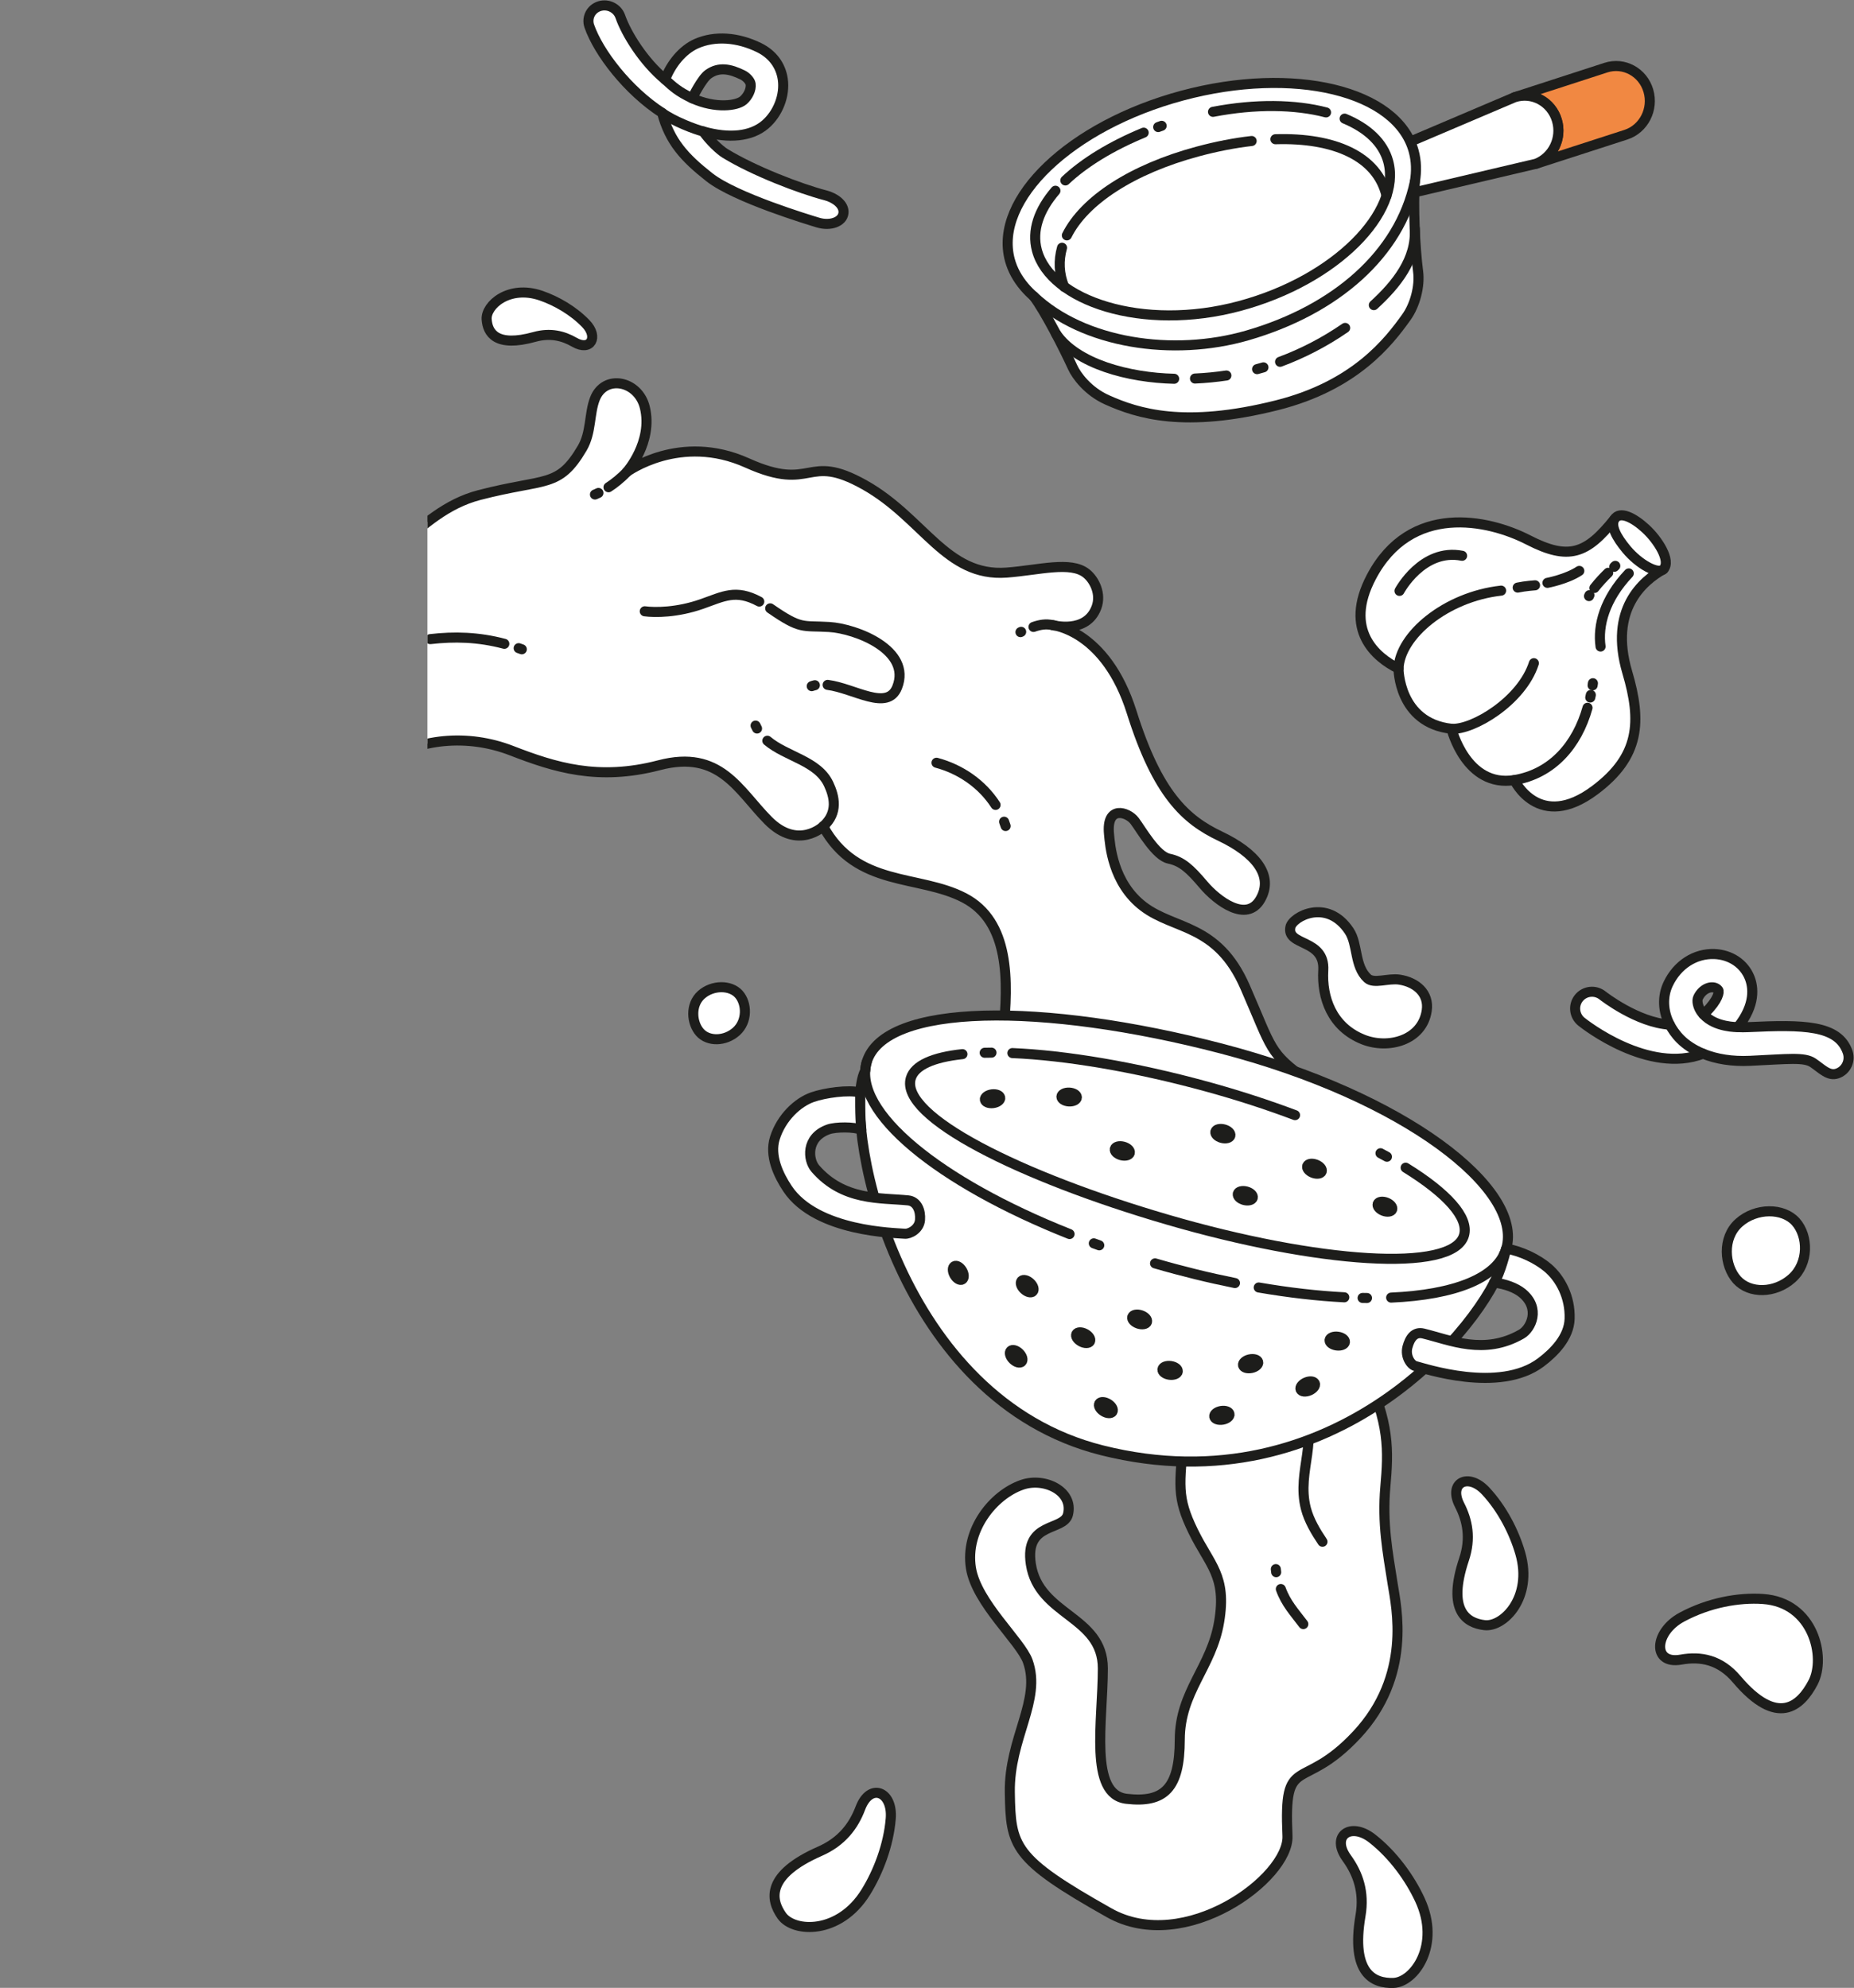 <svg xmlns="http://www.w3.org/2000/svg" xmlns:xlink="http://www.w3.org/1999/xlink" xmlns:serif="http://www.serif.com/" width="100%" height="100%" viewBox="0 0 885 949" xml:space="preserve" style="fill-rule:evenodd;clip-rule:evenodd;stroke-linecap:round;stroke-linejoin:round;stroke-miterlimit:10;">
    <rect x="0" y="0" width="885" height="949" fill="#808080" stroke="none"/>
    <g transform="matrix(1,0,0,1,-3769.08,-1515.56)">
        <g transform="matrix(2.667,0,0,2.667,0,0)">
            <g transform="matrix(1,0,0,1,1567.22,909.979)">
                <path d="M0,-18.061C-1.21,-14.866 -3.317,-12.061 -7.236,-10.339C-16.885,-6.1 -16.123,-1.695 -14.065,1.212C-11.929,4.232 -3.759,4.613 0.965,-3.012C3.215,-6.642 5.044,-11.434 5.434,-16.167C5.839,-21.062 1.746,-22.674 0,-18.061" style="fill:white;fill-rule:nonzero;"></path>
            </g>
        </g>
        <g transform="matrix(2.667,0,0,2.667,0,0)">
            <g transform="matrix(1,0,0,1,1567.22,909.979)">
                <path d="M0,-18.061C-1.21,-14.866 -3.317,-12.061 -7.236,-10.339C-16.885,-6.1 -16.123,-1.695 -14.065,1.212C-11.929,4.232 -3.759,4.613 0.965,-3.012C3.215,-6.642 5.044,-11.434 5.434,-16.167C5.839,-21.062 1.746,-22.674 0,-18.061Z" style="fill:none;fill-rule:nonzero;stroke:rgb(29,29,27);stroke-width:1.8px;"></path>
            </g>
        </g>
        <g transform="matrix(2.667,0,0,2.667,0,0)">
            <g transform="matrix(1,0,0,1,1654.27,916.807)">
                <path d="M0,-15.94C2.003,-13.172 3.186,-9.869 2.468,-5.649C0.7,4.74 4.798,6.527 8.358,6.408C12.056,6.285 16.867,-0.328 13.098,-8.468C11.305,-12.343 8.309,-16.507 4.57,-19.436C0.706,-22.467 -2.892,-19.936 0,-15.94" style="fill:white;fill-rule:nonzero;"></path>
            </g>
        </g>
        <g transform="matrix(2.667,0,0,2.667,0,0)">
            <g transform="matrix(1,0,0,1,1654.27,916.807)">
                <path d="M0,-15.94C2.003,-13.172 3.186,-9.869 2.468,-5.649C0.7,4.74 4.798,6.527 8.358,6.408C12.056,6.285 16.867,-0.328 13.098,-8.468C11.305,-12.343 8.309,-16.507 4.57,-19.436C0.706,-22.467 -2.892,-19.936 0,-15.94Z" style="fill:none;fill-rule:nonzero;stroke:rgb(29,29,27);stroke-width:1.8px;"></path>
            </g>
        </g>
        <g transform="matrix(2.667,0,0,2.667,0,0)">
            <g transform="matrix(1,0,0,1,1714.09,866.304)">
                <path d="M0,-0.962C3.565,-1.604 7.025,-0.939 9.981,2.554C17.26,11.154 21.405,7.414 23.647,3.118C25.978,-1.344 23.768,-11.191 14.678,-11.817C10.351,-12.116 5,-11.17 0.164,-8.571C-4.839,-5.885 -5.146,-0.034 0,-0.962" style="fill:white;fill-rule:nonzero;"></path>
            </g>
        </g>
        <g transform="matrix(2.667,0,0,2.667,0,0)">
            <g transform="matrix(1,0,0,1,1714.09,866.304)">
                <path d="M0,-0.962C3.565,-1.604 7.025,-0.939 9.981,2.554C17.26,11.154 21.405,7.414 23.647,3.118C25.978,-1.344 23.768,-11.191 14.678,-11.817C10.351,-12.116 5,-11.17 0.164,-8.571C-4.839,-5.885 -5.146,-0.034 0,-0.962Z" style="fill:none;fill-rule:nonzero;stroke:rgb(29,29,27);stroke-width:1.8px;"></path>
            </g>
        </g>
        <g transform="matrix(2.667,0,0,2.667,0,0)">
            <g transform="matrix(0.723,-0.691,-0.691,-0.723,1736.06,792.445)">
                <path d="M-4.728,-1.91C-8.815,-1.776 -12.137,1.32 -12.025,4.71C-11.913,8.095 -8.815,11.974 -4.728,11.839C-0.64,11.703 2.863,8.334 2.752,4.946C2.64,1.559 -0.64,-2.045 -4.728,-1.91" style="fill:white;fill-rule:nonzero;"></path>
            </g>
        </g>
        <g transform="matrix(2.667,0,0,2.667,0,0)">
            <g transform="matrix(0.723,-0.691,-0.691,-0.723,1736.06,792.445)">
                <path d="M-4.728,-1.91C-8.815,-1.776 -12.137,1.32 -12.025,4.71C-11.913,8.095 -8.815,11.974 -4.728,11.839C-0.64,11.703 2.863,8.334 2.752,4.946C2.64,1.559 -0.64,-2.045 -4.728,-1.91Z" style="fill:none;fill-rule:nonzero;stroke:rgb(29,29,27);stroke-width:1.8px;"></path>
            </g>
        </g>
        <g transform="matrix(2.667,0,0,2.667,0,0)">
            <g transform="matrix(0.723,-0.691,-0.691,-0.723,1546.4,749.834)">
                <path d="M-3.122,-1.261C-5.82,-1.172 -8.014,0.872 -7.941,3.11C-7.866,5.346 -5.82,7.907 -3.122,7.818C-0.423,7.729 1.891,5.504 1.817,3.267C1.743,1.03 -0.422,-1.349 -3.122,-1.261" style="fill:white;fill-rule:nonzero;"></path>
            </g>
        </g>
        <g transform="matrix(2.667,0,0,2.667,0,0)">
            <g transform="matrix(0.723,-0.691,-0.691,-0.723,1546.4,749.834)">
                <path d="M-3.122,-1.261C-5.82,-1.172 -8.014,0.872 -7.941,3.11C-7.866,5.346 -5.82,7.907 -3.122,7.818C-0.423,7.729 1.891,5.504 1.817,3.267C1.743,1.03 -0.422,-1.349 -3.122,-1.261Z" style="fill:none;fill-rule:nonzero;stroke:rgb(29,29,27);stroke-width:1.8px;"></path>
            </g>
        </g>
        <g transform="matrix(2.667,0,0,2.667,0,0)">
            <g transform="matrix(1,0,0,1,1537.14,591.809)">
                <path d="M0,-5.947C4.202,-4.052 7.994,-4.612 9.124,-5.572C9.968,-6.295 10.581,-7.524 10.436,-8.522C10.354,-9.088 9.633,-9.814 9.04,-10.107C6.816,-11.202 4.808,-11.652 2.859,-10.263C1.698,-9.437 0.03,-6.094 0,-5.947M3.065,8.19C-1.409,4.676 -4.043,1.786 -5.407,-3.343C-11.54,-7.309 -16.776,-14.113 -18.433,-18.857C-18.958,-20.361 -18.143,-21.965 -16.609,-22.442C-15.079,-22.918 -13.411,-22.086 -12.889,-20.583C-11.81,-17.475 -8.735,-12.516 -4.864,-9.309C-3.855,-12.028 -1.762,-14.633 0.749,-15.736C4.021,-17.174 8.107,-16.91 11.974,-15.005C14.333,-13.844 15.829,-11.841 16.191,-9.369C16.611,-6.47 15.343,-3.203 13.039,-1.237C10.531,0.902 6.564,1.297 1.952,-0.017C3.106,1.632 4.881,3.305 5.836,3.891C10.909,7.015 19.233,10.231 23.874,11.433C25.446,11.839 27.224,13.032 27.053,14.596C26.88,16.163 24.725,16.971 22.486,16.295C20.979,15.838 7.722,11.852 3.065,8.19" style="fill:white;fill-rule:nonzero;"></path>
            </g>
        </g>
        <g transform="matrix(2.667,0,0,2.667,0,0)">
            <g transform="matrix(1,0,0,1,1537.14,591.809)">
                <path d="M0,-5.947C4.202,-4.052 7.994,-4.612 9.124,-5.572C9.968,-6.295 10.581,-7.524 10.436,-8.522C10.354,-9.088 9.633,-9.814 9.04,-10.107C6.816,-11.202 4.808,-11.652 2.859,-10.263C1.698,-9.437 0.03,-6.094 0,-5.947ZM3.065,8.19C-1.409,4.676 -4.043,1.786 -5.407,-3.343C-11.54,-7.309 -16.776,-14.113 -18.433,-18.857C-18.958,-20.361 -18.143,-21.965 -16.609,-22.442C-15.079,-22.918 -13.411,-22.086 -12.889,-20.583C-11.81,-17.475 -8.735,-12.516 -4.864,-9.309C-3.855,-12.028 -1.762,-14.633 0.749,-15.736C4.021,-17.174 8.107,-16.91 11.974,-15.005C14.333,-13.844 15.829,-11.841 16.191,-9.369C16.611,-6.47 15.343,-3.203 13.039,-1.237C10.531,0.902 6.564,1.297 1.952,-0.017C3.106,1.632 4.881,3.305 5.836,3.891C10.909,7.015 19.233,10.231 23.874,11.433C25.446,11.839 27.224,13.032 27.053,14.596C26.88,16.163 24.725,16.971 22.486,16.295C20.979,15.838 7.722,11.852 3.065,8.19Z" style="fill:none;fill-rule:nonzero;stroke:rgb(29,29,27);stroke-width:1.8px;"></path>
            </g>
        </g>
        <g transform="matrix(2.667,0,0,2.667,0,0)">
            <g transform="matrix(0.911,0.412,0.412,-0.911,1532.74,587.099)">
                <path d="M-0.358,-1.663C2.152,-2.181 6.254,-1.932 7.717,-1.663" style="fill:none;fill-rule:nonzero;stroke:rgb(29,29,27);stroke-width:1.8px;"></path>
            </g>
        </g>
        <g transform="matrix(2.667,0,0,2.667,0,0)">
            <g transform="matrix(0.823,0.569,0.569,-0.823,1533.66,581.416)">
                <path d="M-0.524,-1.681C1.385,-1.929 2.541,-2.139 5.388,-1.681" style="fill:none;fill-rule:nonzero;stroke:rgb(29,29,27);stroke-width:1.8px;"></path>
            </g>
        </g>
        <g transform="matrix(2.667,0,0,2.667,0,0)">
            <g transform="matrix(1,0,0,1,1691.89,587.11)">
                <path d="M0,2.694C-0.984,-0.623 -4.384,-2.467 -7.592,-1.431L8.77,-6.741C11.978,-7.775 15.377,-5.932 16.361,-2.615C17.345,0.702 15.543,4.232 12.335,5.269L-3.738,10.469C-0.715,9.316 0.954,5.909 0,2.694" style="fill:rgb(241,136,66);fill-rule:nonzero;"></path>
            </g>
        </g>
        <g transform="matrix(2.667,0,0,2.667,0,0)">
            <g transform="matrix(1,0,0,1,1691.89,587.11)">
                <path d="M0,2.694C-0.984,-0.623 -4.384,-2.467 -7.592,-1.431L8.77,-6.741C11.978,-7.775 15.377,-5.932 16.361,-2.615C17.345,0.702 15.543,4.232 12.335,5.269L-3.738,10.469C-0.715,9.316 0.954,5.909 0,2.694Z" style="fill:none;fill-rule:nonzero;stroke:rgb(29,29,27);stroke-width:1.8px;"></path>
            </g>
        </g>
        <g transform="matrix(2.667,0,0,2.667,0,0)">
            <g transform="matrix(1,0,0,1,1660.78,592.276)">
                <path d="M0,3.406L23.516,-6.597C26.724,-7.633 30.123,-5.789 31.107,-2.472C32.062,0.743 30.393,4.15 27.369,5.303L2.977,11.039L0,3.406Z" style="fill:white;fill-rule:nonzero;stroke:rgb(29,29,27);stroke-width:1.8px;"></path>
            </g>
        </g>
        <g transform="matrix(2.667,0,0,2.667,0,0)">
            <g transform="matrix(1,0,0,1,1624.83,639.618)">
                <path d="M0,-54.24C19.965,-59.6 38.519,-55.128 41.438,-44.249C41.905,-42.512 41.954,-40.682 41.633,-38.811C41.312,-34.64 41.653,-27.027 42.218,-22.724C42.557,-20.146 41.676,-16.755 40.111,-14.573C36.977,-10.193 30.978,-2.343 16.947,1.185C0.344,5.36 -7.999,2.66 -13.44,0.23C-16.924,-1.324 -18.961,-4.168 -19.605,-5.578C-21.19,-9.044 -24.617,-15.743 -26.594,-18.317C-27.195,-18.845 -27.744,-19.4 -28.237,-19.98C-28.238,-19.981 -28.239,-19.981 -28.24,-19.982L-28.239,-19.982C-29.488,-21.452 -30.389,-23.075 -30.86,-24.833C-33.781,-35.712 -19.966,-48.878 0,-54.24" style="fill:white;fill-rule:nonzero;"></path>
            </g>
        </g>
        <g transform="matrix(2.667,0,0,2.667,0,0)">
            <g transform="matrix(1,0,0,1,1624.83,639.618)">
                <path d="M0,-54.24C19.965,-59.6 38.519,-55.128 41.438,-44.249C41.905,-42.512 41.954,-40.682 41.633,-38.811C41.312,-34.64 41.653,-27.027 42.218,-22.724C42.557,-20.146 41.676,-16.755 40.111,-14.573C36.977,-10.193 30.978,-2.343 16.947,1.185C0.344,5.36 -7.999,2.66 -13.44,0.23C-16.924,-1.324 -18.961,-4.168 -19.605,-5.578C-21.19,-9.044 -24.617,-15.743 -26.594,-18.317C-27.195,-18.845 -27.744,-19.4 -28.237,-19.98C-28.238,-19.981 -28.239,-19.981 -28.24,-19.982L-28.239,-19.982C-29.488,-21.452 -30.389,-23.075 -30.86,-24.833C-33.781,-35.712 -19.966,-48.878 0,-54.24Z" style="fill:none;fill-rule:nonzero;stroke:rgb(29,29,27);stroke-width:1.8px;"></path>
            </g>
        </g>
        <g transform="matrix(2.667,0,0,2.667,0,0)">
            <g transform="matrix(0.055,0.999,0.999,-0.055,1606.68,616.049)">
                <path d="M-3.616,-3.172C-1.356,-3.946 1.003,-3.985 3.386,-3.172" style="fill:none;fill-rule:nonzero;stroke:rgb(29,29,27);stroke-width:1.8px;"></path>
            </g>
        </g>
        <g transform="matrix(2.667,0,0,2.667,0,0)">
            <g transform="matrix(1,0,0,1,1637.25,610.397)">
                <path d="M0,-16.894C-3.051,-16.545 -6.284,-15.921 -9.631,-15.021C-21.346,-11.875 -29.951,-6.275 -33.071,0" style="fill:none;fill-rule:nonzero;stroke:rgb(29,29,27);stroke-width:1.8px;"></path>
            </g>
        </g>
        <g transform="matrix(2.667,0,0,2.667,0,0)">
            <g transform="matrix(-0.891,-0.453,-0.453,0.891,1644.95,588.921)">
                <path d="M-21.181,5.367C-16.515,-0.177 -8.118,0.294 1.139,5.367" style="fill:none;fill-rule:nonzero;stroke:rgb(29,29,27);stroke-width:1.8px;"></path>
            </g>
        </g>
        <g transform="matrix(2.667,0,0,2.667,0,0)">
            <g transform="matrix(0.47,-0.882,-0.882,-0.47,1667.22,622.637)">
                <path d="M-4.031,7.038C1.122,5.22 6.84,4.112 11.554,7.038" style="fill:none;fill-rule:nonzero;stroke:rgb(29,29,27);stroke-width:1.8px;"></path>
            </g>
        </g>
        <g transform="matrix(2.667,0,0,2.667,0,0)">
            <g transform="matrix(0.887,-0.462,-0.462,-0.887,1644.4,635.377)">
                <path d="M-0.743,3.035C3.544,2.492 8.046,2.492 12.389,3.035" style="fill:none;fill-rule:nonzero;stroke:rgb(29,29,27);stroke-width:1.8px;"></path>
            </g>
        </g>
        <g transform="matrix(2.667,0,0,2.667,0,0)">
            <g transform="matrix(0.962,-0.271,-0.271,-0.962,1638.29,634.491)">
                <path d="M-0.022,0.161C0.37,0.155 0.764,0.156 1.16,0.16" style="fill:none;fill-rule:nonzero;stroke:rgb(29,29,27);stroke-width:1.8px;"></path>
            </g>
        </g>
        <g transform="matrix(2.667,0,0,2.667,0,0)">
            <g transform="matrix(0.995,-0.096,-0.096,-0.995,1627.15,636.293)">
                <path d="M-0.013,0.272C1.879,0.174 3.774,0.176 5.634,0.272" style="fill:none;fill-rule:nonzero;stroke:rgb(29,29,27);stroke-width:1.8px;"></path>
            </g>
        </g>
        <g transform="matrix(2.667,0,0,2.667,0,0)">
            <g transform="matrix(0.934,0.356,0.356,-0.934,1604.37,624.511)">
                <path d="M-0.741,-4.028C4.609,-7.766 14.207,-6.754 21.889,-4.028" style="fill:none;fill-rule:nonzero;stroke:rgb(29,29,27);stroke-width:1.8px;"></path>
            </g>
        </g>
        <g transform="matrix(2.667,0,0,2.667,0,0)">
            <g transform="matrix(-1,-0.005,-0.005,1,1630.34,586.775)">
                <path d="M-20.233,1.509C-14.67,0.091 -7.569,0.014 -0.004,1.509" style="fill:none;fill-rule:nonzero;stroke:rgb(29,29,27);stroke-width:1.8px;"></path>
            </g>
        </g>
        <g transform="matrix(2.667,0,0,2.667,0,0)">
            <g transform="matrix(-0.531,0.847,0.847,0.531,1651.56,587.434)">
                <path d="M38.953,-33.935C43.458,-34.618 47.258,-33.764 49.752,-31.081C56.103,-24.248 52.124,-7.298 38.953,4.941C25.786,17.181 9.222,20.605 2.872,13.772C0.49,11.21 -0.222,7.436 0.512,3.074" style="fill:none;fill-rule:nonzero;stroke:rgb(29,29,27);stroke-width:1.8px;"></path>
            </g>
        </g>
        <g transform="matrix(2.667,0,0,2.667,0,0)">
            <g transform="matrix(-0.854,0.521,0.521,0.854,1607.16,603.587)">
                <path d="M-15.214,-4.273C-9.04,-5.245 -3.375,-5.241 1.2,-4.273" style="fill:none;fill-rule:nonzero;stroke:rgb(29,29,27);stroke-width:1.8px;"></path>
            </g>
        </g>
        <g transform="matrix(2.667,0,0,2.667,0,0)">
            <g transform="matrix(-0.941,0.339,0.339,0.941,1620.58,591.105)">
                <path d="M-0.636,-0.111C-0.417,-0.111 -0.199,-0.112 0.019,-0.111" style="fill:none;fill-rule:nonzero;stroke:rgb(29,29,27);stroke-width:1.8px;"></path>
            </g>
        </g>
        <g transform="matrix(2.667,0,0,2.667,0,0)">
            <g transform="matrix(1,0,0,1,1598.24,611.686)">
                <path d="M0,9.615C8.874,18.033 24.877,20.494 38.265,16.613C54.045,12.04 65.49,2.073 68.227,-10.879" style="fill:none;fill-rule:nonzero;stroke:rgb(29,29,27);stroke-width:1.8px;"></path>
            </g>
        </g>
        <g transform="matrix(2.667,0,0,2.667,0,0)">
            <g transform="matrix(1,0,0,1,1718.12,750.025)">
                <path d="M0,-0.185C0.147,-0.316 0.293,-0.45 0.435,-0.593C2.652,-2.806 2.874,-4.243 2.642,-4.536C1.875,-5.509 -0.067,-5.049 -0.95,-3.211C-1.24,-2.602 -0.988,-1.556 -0.462,-0.761C-0.328,-0.564 -0.174,-0.371 0,-0.185M25.538,9.111C25.186,9.698 24.635,10.165 23.937,10.401C22.396,10.929 21.194,9.564 19.618,8.494C18.045,7.416 15.19,7.811 8.309,8.13C5.157,8.278 2.303,7.828 -0.068,6.854C-9.814,10.612 -21.272,1.583 -21.836,1.133C-23.14,0.086 -23.353,-1.812 -22.309,-3.109C-21.264,-4.406 -19.363,-4.611 -18.061,-3.57C-17.963,-3.491 -11.865,1.29 -6.033,1.661C-7.277,-0.724 -7.39,-3.395 -6.306,-5.656C-4.668,-9.08 -1.503,-11.114 1.956,-10.985C4.854,-10.873 7.273,-9.244 8.268,-6.736C8.914,-5.098 9.384,-1.923 6.157,2.096C6.751,2.128 7.366,2.132 8.004,2.099C17.949,1.636 24.114,1.704 25.808,6.569C26.111,7.45 25.984,8.376 25.538,9.111" style="fill:white;fill-rule:nonzero;"></path>
            </g>
        </g>
        <g transform="matrix(2.667,0,0,2.667,0,0)">
            <g transform="matrix(1,0,0,1,1718.12,750.025)">
                <path d="M0,-0.185C0.147,-0.316 0.293,-0.45 0.435,-0.593C2.652,-2.806 2.874,-4.243 2.642,-4.536C1.875,-5.509 -0.067,-5.049 -0.95,-3.211C-1.24,-2.602 -0.988,-1.556 -0.462,-0.761C-0.328,-0.564 -0.174,-0.371 0,-0.185ZM25.538,9.111C25.186,9.698 24.635,10.165 23.937,10.401C22.396,10.929 21.194,9.564 19.618,8.494C18.045,7.416 15.19,7.811 8.309,8.13C5.157,8.278 2.303,7.828 -0.068,6.854C-9.814,10.612 -21.272,1.583 -21.836,1.133C-23.14,0.086 -23.353,-1.812 -22.309,-3.109C-21.264,-4.406 -19.363,-4.611 -18.061,-3.57C-17.963,-3.491 -11.865,1.29 -6.033,1.661C-7.277,-0.724 -7.39,-3.395 -6.306,-5.656C-4.668,-9.08 -1.503,-11.114 1.956,-10.985C4.854,-10.873 7.273,-9.244 8.268,-6.736C8.914,-5.098 9.384,-1.923 6.157,2.096C6.751,2.128 7.366,2.132 8.004,2.099C17.949,1.636 24.114,1.704 25.808,6.569C26.111,7.45 25.984,8.376 25.538,9.111Z" style="fill:none;fill-rule:nonzero;stroke:rgb(29,29,27);stroke-width:1.8px;"></path>
            </g>
        </g>
        <g transform="matrix(2.667,0,0,2.667,0,0)">
            <g transform="matrix(-0.754,-0.657,-0.657,0.754,1714.52,750.366)">
                <path d="M-6.937,2.596C-3.205,3.857 -0.721,3.212 0.972,2.596" style="fill:none;fill-rule:nonzero;stroke:rgb(29,29,27);stroke-width:1.8px;"></path>
            </g>
        </g>
        <g transform="matrix(2.667,0,0,2.667,0,0)">
            <g transform="matrix(-0.938,-0.347,-0.347,0.938,1718.69,748.927)">
                <path d="M-6.346,1.054C-6.346,1.054 -2.562,2.551 0.22,1.054" style="fill:none;fill-rule:nonzero;stroke:rgb(29,29,27);stroke-width:1.8px;"></path>
            </g>
        </g>
        <g transform="matrix(2.667,0,0,2.667,0,0)">
            <g transform="matrix(1,0,0,1,1704.48,686.855)">
                <path d="M0,1.75C-3.311,-9.472 2.756,-14.598 6.486,-16.711C7.383,-18.823 -0.735,-27.155 -2.285,-25.663C-7.261,-19.421 -10.47,-18.213 -17.714,-21.94C-24.903,-25.637 -38.814,-28.624 -45.811,-15.305C-50.79,-5.827 -45.05,-0.941 -40.945,1.087C-40.945,1.087 -40.94,10.83 -31.459,11.865C-31.459,11.865 -28.833,22.442 -20.211,21.048C-20.211,21.048 -15.833,30.374 -5.773,22.828C2.258,16.803 2.599,10.564 0,1.75" style="fill:white;fill-rule:nonzero;"></path>
            </g>
        </g>
        <g transform="matrix(2.667,0,0,2.667,0,0)">
            <g transform="matrix(1,0,0,1,1704.48,686.855)">
                <path d="M0,1.75C-3.311,-9.472 2.756,-14.598 6.486,-16.711C7.383,-18.823 -0.735,-27.155 -2.285,-25.663C-7.261,-19.421 -10.47,-18.213 -17.714,-21.94C-24.903,-25.637 -38.814,-28.624 -45.811,-15.305C-50.79,-5.827 -45.05,-0.941 -40.945,1.087C-40.945,1.087 -40.94,10.83 -31.459,11.865C-31.459,11.865 -28.833,22.442 -20.211,21.048C-20.211,21.048 -15.833,30.374 -5.773,22.828C2.258,16.803 2.599,10.564 0,1.75Z" style="fill:none;fill-rule:nonzero;stroke:rgb(29,29,27);stroke-width:1.8px;"></path>
            </g>
        </g>
        <g transform="matrix(2.667,0,0,2.667,0,0)">
            <g transform="matrix(0.796,-0.605,-0.605,-0.796,1669.63,692.077)">
                <path d="M-2.349,6.977C1.4,11.544 12.139,12.1 20.718,6.977" style="fill:white;fill-rule:nonzero;stroke:rgb(29,29,27);stroke-width:1.8px;"></path>
            </g>
        </g>
        <g transform="matrix(2.667,0,0,2.667,0,0)">
            <g transform="matrix(0.782,-0.623,-0.623,-0.782,1678.21,702.062)">
                <path d="M-1.975,5.844C0.867,3.266 10.974,1.9 16.876,5.844" style="fill:white;fill-rule:nonzero;stroke:rgb(29,29,27);stroke-width:1.8px;"></path>
            </g>
        </g>
        <g transform="matrix(2.667,0,0,2.667,0,0)">
            <g transform="matrix(0.992,-0.13,-0.13,-0.992,1684.91,673.643)">
                <path d="M-0.013,0.203C1.359,0.31 3.117,0.203 3.117,0.203" style="fill:white;fill-rule:nonzero;stroke:rgb(29,29,27);stroke-width:1.8px;"></path>
            </g>
        </g>
        <g transform="matrix(2.667,0,0,2.667,0,0)">
            <g transform="matrix(0.36,-0.933,-0.933,-0.36,1707.25,681.908)">
                <path d="M-4.665,6.292C-1.341,8.153 3.551,8.674 9.362,6.292" style="fill:white;fill-rule:nonzero;stroke:rgb(29,29,27);stroke-width:1.8px;"></path>
            </g>
        </g>
        <g transform="matrix(2.667,0,0,2.667,0,0)">
            <g transform="matrix(0.142,-0.99,-0.99,-0.142,1698.49,690.807)">
                <path d="M-0.163,0.189C-0.037,0.186 0.09,0.187 0.217,0.189" style="fill:white;fill-rule:nonzero;stroke:rgb(29,29,27);stroke-width:1.8px;"></path>
            </g>
        </g>
        <g transform="matrix(2.667,0,0,2.667,0,0)">
            <g transform="matrix(0.21,-0.978,-0.978,-0.21,1698.12,692.988)">
                <path d="M-0.184,0.228C-0.03,0.227 0.126,0.228 0.282,0.228" style="fill:white;fill-rule:nonzero;stroke:rgb(29,29,27);stroke-width:1.8px;"></path>
            </g>
        </g>
        <g transform="matrix(2.667,0,0,2.667,0,0)">
            <g transform="matrix(0.711,-0.703,-0.703,-0.711,1690.71,710.64)">
                <path d="M-2.658,6.473C2.978,2.504 9.748,3.045 15.761,6.473" style="fill:white;fill-rule:nonzero;stroke:rgb(29,29,27);stroke-width:1.8px;"></path>
            </g>
        </g>
        <g transform="matrix(2.667,0,0,2.667,0,0)">
            <g transform="matrix(0.714,-0.7,-0.7,-0.714,1713.13,665.956)">
                <path d="M-4.476,-1.478C-5.869,-1.547 -7.008,2.184 -6.728,5.661C-6.494,8.559 -5.832,10.71 -4.476,11.054C-2.708,11.503 -1.834,8.827 -1.686,5.922C-1.536,3.013 -2.412,-1.375 -4.476,-1.478" style="fill:white;fill-rule:nonzero;"></path>
            </g>
        </g>
        <g transform="matrix(2.667,0,0,2.667,0,0)">
            <g transform="matrix(0.714,-0.7,-0.7,-0.714,1713.13,665.956)">
                <path d="M-4.476,-1.478C-5.869,-1.547 -7.008,2.184 -6.728,5.661C-6.494,8.559 -5.832,10.71 -4.476,11.054C-2.708,11.503 -1.834,8.827 -1.686,5.922C-1.536,3.013 -2.412,-1.375 -4.476,-1.478Z" style="fill:none;fill-rule:nonzero;stroke:rgb(29,29,27);stroke-width:1.8px;"></path>
            </g>
        </g>
        <g transform="matrix(2.667,0,0,2.667,0,0)">
            <g transform="matrix(0.936,-0.351,-0.351,-0.936,1690.75,673.529)">
                <path d="M-0.194,1.069C-0.194,1.069 3.275,0.461 5.899,1.069" style="fill:white;fill-rule:nonzero;stroke:rgb(29,29,27);stroke-width:1.8px;"></path>
            </g>
        </g>
        <g transform="matrix(2.667,0,0,2.667,0,0)">
            <g transform="matrix(-0.412,0.911,0.911,0.412,1697.73,674.955)">
                <path d="M-0.13,-0.084C-0.066,-0.086 -0.004,-0.086 0.054,-0.084" style="fill:white;fill-rule:nonzero;stroke:rgb(29,29,27);stroke-width:1.8px;"></path>
            </g>
        </g>
        <g transform="matrix(2.667,0,0,2.667,0,0)">
            <g transform="matrix(-0.672,0.741,0.741,0.672,1700.01,673.981)">
                <path d="M-3.068,-1.359C-1.909,-1.425 -0.714,-1.454 0.602,-1.359" style="fill:white;fill-rule:nonzero;stroke:rgb(29,29,27);stroke-width:1.8px;"></path>
            </g>
        </g>
        <g transform="matrix(2.667,0,0,2.667,0,0)">
            <g transform="matrix(-0.731,0.682,0.682,0.731,1702.24,669.762)">
                <path d="M-0.214,-0.085C-0.214,-0.085 -0.126,-0.085 0.033,-0.085" style="fill:white;fill-rule:nonzero;stroke:rgb(29,29,27);stroke-width:1.8px;"></path>
            </g>
        </g>
        <g transform="matrix(2.667,0,0,2.667,0,0)">
            <g transform="matrix(0.872,-0.489,-0.489,-0.872,1666.31,676.287)">
                <path d="M-1.165,3.235C-1.165,3.235 6.177,7.933 11.69,3.235" style="fill:white;fill-rule:nonzero;stroke:rgb(29,29,27);stroke-width:1.8px;"></path>
            </g>
        </g>
        <g transform="matrix(2.667,0,0,2.667,0,0)">
            <clipPath id="_clip1">
                <rect x="1489.73" y="597.162" width="310.001" height="357" clip-rule="nonzero"></rect>
            </clipPath>
            <g clip-path="url(#_clip1)">
                <g transform="matrix(1,0,0,1,1585.64,762.495)">
                    <path d="M0,15.443C-1.679,12.736 -2.56,9.586 -1.612,5.711C0.721,-3.832 -2.971,-5.767 -6.288,-5.893C-9.734,-6.023 -14.647,-0.193 -11.685,7.625C-10.273,11.349 -7.764,15.419 -4.482,18.391C-1.09,21.466 2.424,19.351 0,15.443" style="fill:white;fill-rule:nonzero;"></path>
                </g>
                <g transform="matrix(1,0,0,1,1585.64,762.495)">
                    <path d="M0,15.443C-1.679,12.736 -2.56,9.586 -1.612,5.711C0.721,-3.832 -2.971,-5.767 -6.288,-5.893C-9.734,-6.023 -14.647,-0.193 -11.685,7.625C-10.273,11.349 -7.764,15.419 -4.482,18.391C-1.09,21.466 2.424,19.351 0,15.443Z" style="fill:none;fill-rule:nonzero;stroke:rgb(29,29,27);stroke-width:1.8px;"></path>
                </g>
                <g transform="matrix(1,0,0,1,1516.03,620.881)">
                    <path d="M0,8.646C-2.011,7.484 -4.326,6.912 -7.132,7.691C-14.039,9.61 -15.533,6.96 -15.7,4.544C-15.872,2.033 -11.73,-1.681 -5.964,0.305C-3.217,1.248 -0.192,2.987 2.049,5.311C4.367,7.717 2.906,10.327 0,8.646" style="fill:white;fill-rule:nonzero;"></path>
                </g>
                <g transform="matrix(1,0,0,1,1516.03,620.881)">
                    <path d="M0,8.646C-2.011,7.484 -4.326,6.912 -7.132,7.691C-14.039,9.61 -15.533,6.96 -15.7,4.544C-15.872,2.033 -11.73,-1.681 -5.964,0.305C-3.217,1.248 -0.192,2.987 2.049,5.311C4.367,7.717 2.906,10.327 0,8.646Z" style="fill:none;fill-rule:nonzero;stroke:rgb(29,29,27);stroke-width:1.8px;"></path>
                </g>
                <g transform="matrix(1,0,0,1,1674.47,853.74)">
                    <path d="M0,-16.062C1.431,-13.265 2.044,-10.096 0.798,-6.36C-2.268,2.838 1.207,5.041 4.46,5.431C7.84,5.837 13.144,0.5 10.861,-7.429C9.772,-11.206 7.634,-15.411 4.646,-18.601C1.559,-21.899 -2.069,-20.104 0,-16.062" style="fill:white;fill-rule:nonzero;"></path>
                </g>
                <g transform="matrix(1,0,0,1,1674.47,853.74)">
                    <path d="M0,-16.062C1.431,-13.265 2.044,-10.096 0.798,-6.36C-2.268,2.838 1.207,5.041 4.46,5.431C7.84,5.837 13.144,0.5 10.861,-7.429C9.772,-11.206 7.634,-15.411 4.646,-18.601C1.559,-21.899 -2.069,-20.104 0,-16.062Z" style="fill:none;fill-rule:nonzero;stroke:rgb(29,29,27);stroke-width:1.8px;"></path>
                </g>
                <g transform="matrix(1,0,0,1,1650.07,743.133)">
                    <path d="M0,-1.178C-0.282,3.702 1.527,8.961 7.129,11.202C11.615,12.995 17.729,11.379 18.517,6.04C18.977,2.935 16.633,0.947 13.638,0.489C11.606,0.179 9.053,1.319 7.905,0.247C5.535,-1.962 6.235,-5.825 4.64,-8.221C0.68,-14.173 -5.485,-10.776 -5.879,-8.935C-6.625,-5.449 0.33,-6.869 0,-1.178" style="fill:white;fill-rule:nonzero;"></path>
                </g>
                <g transform="matrix(1,0,0,1,1650.07,743.133)">
                    <path d="M0,-1.178C-0.282,3.702 1.527,8.961 7.129,11.202C11.615,12.995 17.729,11.379 18.517,6.04C18.977,2.935 16.633,0.947 13.638,0.489C11.606,0.179 9.053,1.319 7.905,0.247C5.535,-1.962 6.235,-5.825 4.64,-8.221C0.68,-14.173 -5.485,-10.776 -5.879,-8.935C-6.625,-5.449 0.33,-6.869 0,-1.178Z" style="fill:none;fill-rule:nonzero;stroke:rgb(29,29,27);stroke-width:1.8px;"></path>
                </g>
                <g transform="matrix(1,0,0,1,1449.97,899.35)">
                    <path d="M0,-245.235C0,-245.235 6.666,-227.384 19.79,-227.243C32.914,-227.101 37.147,-239.382 49.063,-242.475C60.979,-245.568 63.21,-243.638 67.461,-250.861C69.108,-253.66 68.699,-257.014 69.726,-259.68C71.449,-264.158 77.504,-262.985 78.675,-258.143C80.179,-251.925 75.462,-246.614 75.462,-246.614C75.462,-246.614 84.969,-253.621 96.98,-248.217C108.992,-242.812 107.386,-250.243 117.989,-244.295C128.593,-238.347 132.565,-227.768 143.43,-228.589C149.262,-229.031 154.914,-230.706 157.717,-228.43C159.172,-227.248 160.384,-224.758 159.517,-222.392C157.729,-217.518 151.701,-219.177 151.701,-219.177C151.701,-219.177 161.184,-218.28 165.811,-203.593C170.437,-188.906 175.429,-184.362 181.661,-181.402C187.895,-178.443 191.312,-174.397 188.845,-170.109C186.377,-165.822 181.096,-169.839 178.666,-172.709C176.235,-175.579 174.799,-176.898 172.48,-177.383C170.162,-177.869 167.555,-182.524 166.337,-184.145C165.119,-185.766 161.231,-187.034 161.753,-181.763C161.929,-179.977 162.336,-173.05 167.918,-168.814C173.5,-164.578 181.16,-165.74 186.107,-154.412C191.055,-143.084 190.315,-142.699 197.252,-137.664C204.188,-132.629 207.404,-127.163 205.2,-110.804C202.995,-94.444 203.061,-95.041 207.529,-85.718C211.998,-76.395 211.777,-71.398 211.208,-64.903C210.639,-58.409 211.608,-53.305 212.521,-47.555C213.184,-43.391 215.983,-31.135 206.085,-20.544C196.187,-9.954 193.013,-17.507 193.694,-2.46C194.035,5.062 175.317,18.923 161.78,11.307C144.537,1.605 144.151,-0.57 144,-10.258C143.85,-19.946 149.707,-26.747 147.213,-33.715C145.923,-37.322 138.029,-44.17 137.038,-50.403C135.964,-57.17 140.978,-63.499 146.199,-65.306C150.226,-66.699 155.449,-64.136 154.407,-59.992C153.645,-56.958 146.59,-58.751 147.763,-51.093C149.174,-41.87 160.653,-41.827 160.65,-32.434C160.648,-23.041 158.096,-9.881 164.892,-9.092C171.687,-8.304 174.403,-11.03 174.417,-19.677C174.432,-28.325 180.105,-32.587 181.468,-40.809C182.83,-49.03 179.82,-50.847 176.817,-56.987C173.814,-63.127 174.377,-65.297 175.137,-73.957C175.896,-82.616 176.191,-82.77 170.071,-88.042C163.951,-93.314 158.906,-96.514 160.535,-102.056C160.535,-102.056 155.953,-95.931 148.532,-97.321C141.444,-98.65 135.328,-107.552 141.551,-110.035C147.773,-112.517 150.865,-109.583 153.594,-112.161C155.221,-113.699 156.222,-118.127 151.104,-123.638C145.986,-129.149 141.846,-136.576 142.815,-146.096C143.785,-155.616 143.957,-166.129 135.84,-170.363C127.723,-174.598 116.579,-172.188 110.593,-183.164C110.593,-183.164 106.076,-178.845 100.736,-184.24C95.397,-189.636 92.151,-196.966 81.238,-194.112C70.324,-191.258 62.571,-193.709 54.809,-196.719C47.047,-199.729 38.112,-199.03 31.253,-194.339C24.393,-189.648 15.452,-196.553 7.537,-194.975C-0.377,-193.399 -33.564,-206.299 -35.666,-240.706" style="fill:white;fill-rule:nonzero;stroke:rgb(29,29,27);stroke-width:1.8px;"></path>
                </g>
                <g transform="matrix(0.768,-0.64,-0.64,-0.768,1523.4,656.22)">
                    <path d="M-0.497,1.373C0.667,1.236 2.145,1.178 3.795,1.373" style="fill:none;fill-rule:nonzero;stroke:rgb(29,29,27);stroke-width:1.8px;"></path>
                </g>
                <g transform="matrix(0.913,-0.408,-0.408,-0.913,1519.8,656.898)">
                    <path d="M-0.03,0.14C-0.03,0.14 0.217,0.126 0.656,0.14" style="fill:none;fill-rule:nonzero;stroke:rgb(29,29,27);stroke-width:1.8px;"></path>
                </g>
                <g transform="matrix(0.996,-0.09,-0.09,-0.996,1598.24,680.642)">
                    <path d="M-0.02,0.158C1.169,0.45 2.232,0.559 3.459,0.158" style="fill:none;fill-rule:nonzero;stroke:rgb(29,29,27);stroke-width:1.8px;"></path>
                </g>
                <g transform="matrix(1,0,0,1,1596,681.489)">
                    <path d="M0,-0.127C0,-0.127 -0.283,0 0,-0.127" style="fill:none;fill-rule:nonzero;stroke:rgb(29,29,27);stroke-width:1.8px;"></path>
                </g>
                <g transform="matrix(1,0,0,1,1550.57,716.186)">
                    <path d="M0,-15.327C3.435,-12.435 9.027,-11.745 10.979,-7.546C11.97,-5.415 12.756,-2.466 9.998,0" style="fill:none;fill-rule:nonzero;stroke:rgb(29,29,27);stroke-width:1.8px;"></path>
                </g>
                <g transform="matrix(0.448,0.894,0.894,-0.448,1548.77,698.176)">
                    <path d="M-0.161,-0.261C0.036,-0.269 0.231,-0.269 0.422,-0.261" style="fill:none;fill-rule:nonzero;stroke:rgb(29,29,27);stroke-width:1.8px;"></path>
                </g>
                <g transform="matrix(-0.958,0.286,0.286,0.958,1558.55,691.166)">
                    <path d="M-0.575,-0.084C-0.379,-0.097 -0.183,-0.098 0.012,-0.084" style="fill:none;fill-rule:nonzero;stroke:rgb(29,29,27);stroke-width:1.8px;"></path>
                </g>
                <g transform="matrix(1,0,0,1,1551.08,695.675)">
                    <path d="M0,-18.515C5.577,-14.651 5.713,-15.473 10.563,-15.176C15.413,-14.879 25.329,-11.023 22.732,-4.408C21.002,0 15.05,-4.208 10.28,-4.814" style="fill:none;fill-rule:nonzero;stroke:rgb(29,29,27);stroke-width:1.8px;"></path>
                </g>
                <g transform="matrix(1,0,0,1,1528.63,673.934)">
                    <path d="M0,3.754C1.815,3.995 5.768,4.008 10.215,2.447C14.103,1.083 16.283,-0.254 20.494,2.011" style="fill:none;fill-rule:nonzero;stroke:rgb(29,29,27);stroke-width:1.8px;"></path>
                </g>
                <g transform="matrix(1,0,0,1,1625.74,791.241)">
                    <path d="M0,-24.512C1.331,-22.649 3.202,-20.511 5.547,-19.022C8.047,-17.434 11.289,-15.098 13.518,-12.492C15.785,-9.839 17.943,-5.802 16.262,-3.087C14.349,0 11.283,-1.512 8.977,-3.055C6.108,-4.973 5.501,-10.074 -0.402,-9.505" style="fill:none;fill-rule:nonzero;stroke:rgb(29,29,27);stroke-width:1.8px;"></path>
                </g>
                <g transform="matrix(0.452,0.892,0.892,-0.452,1623.85,762.842)">
                    <path d="M-0.242,-0.394C-0.242,-0.394 0.082,-0.405 0.641,-0.394" style="fill:none;fill-rule:nonzero;stroke:rgb(29,29,27);stroke-width:1.8px;"></path>
                </g>
                <g transform="matrix(1,0,0,1,1645.81,844.24)">
                    <path d="M0,-25.281C3.944,-18.543 -0.64,-12.818 1.153,-5.93C1.701,-3.822 2.913,-1.783 4.121,0" style="fill:none;fill-rule:nonzero;stroke:rgb(29,29,27);stroke-width:1.8px;"></path>
                </g>
                <g transform="matrix(0.54,0.842,0.842,-0.54,1646.04,852.455)">
                    <path d="M-1.714,-3.136C0.947,-3.74 3.064,-3.338 5.738,-3.136" style="fill:none;fill-rule:nonzero;stroke:rgb(29,29,27);stroke-width:1.8px;"></path>
                </g>
                <g transform="matrix(0.114,0.993,0.993,-0.114,1641.88,849.352)">
                    <path d="M-0.244,-0.274C-0.061,-0.279 0.124,-0.279 0.307,-0.274" style="fill:none;fill-rule:nonzero;stroke:rgb(29,29,27);stroke-width:1.8px;"></path>
                </g>
                <g transform="matrix(0.943,0.333,0.333,-0.943,1506.11,684.201)">
                    <path d="M-0.017,-0.1C0.181,-0.098 0.38,-0.098 0.58,-0.1" style="fill:none;fill-rule:nonzero;stroke:rgb(29,29,27);stroke-width:1.8px;"></path>
                </g>
                <g transform="matrix(0.998,0.063,0.063,-0.998,1490.26,682.252)">
                    <path d="M0.002,-0.418C4.266,0.348 8.537,0.524 13.287,-0.418" style="fill:none;fill-rule:nonzero;stroke:rgb(29,29,27);stroke-width:1.8px;"></path>
                </g>
                <g transform="matrix(0.331,0.944,0.944,-0.331,1593.4,715.483)">
                    <path d="M-0.274,-0.386C-0.002,-0.379 0.271,-0.379 0.545,-0.386" style="fill:none;fill-rule:nonzero;stroke:rgb(29,29,27);stroke-width:1.8px;"></path>
                </g>
                <g transform="matrix(0.814,0.581,0.581,-0.814,1584.02,702.432)">
                    <path d="M-1.207,-3.771C2.988,-2.196 7.67,-2.137 11.778,-3.771" style="fill:none;fill-rule:nonzero;stroke:rgb(29,29,27);stroke-width:1.8px;"></path>
                </g>
                <g transform="matrix(0.327,0.945,0.945,-0.327,1609.26,760.8)">
                    <path d="M-0.978,-1.373C-0.025,-1.532 0.957,-1.535 1.929,-1.373" style="fill:none;fill-rule:nonzero;stroke:rgb(29,29,27);stroke-width:1.8px;"></path>
                </g>
                <g transform="matrix(-0.169,0.986,0.986,0.169,1608.01,757.539)">
                    <path d="M-0.436,-0.368C-0.187,-0.379 0.062,-0.379 0.31,-0.368" style="fill:none;fill-rule:nonzero;stroke:rgb(29,29,27);stroke-width:1.8px;"></path>
                </g>
                <g transform="matrix(-0.358,0.934,0.934,0.358,1614.54,796.223)">
                    <path d="M-4.47,-3.383C-4.47,-3.383 -1.859,-2.027 2.445,-3.383" style="fill:none;fill-rule:nonzero;stroke:rgb(29,29,27);stroke-width:1.8px;"></path>
                </g>
            </g>
        </g>
        <g transform="matrix(2.667,0,0,2.667,0,0)">
            <g transform="matrix(1,0,0,1,1682.15,791.703)">
                <path d="M0,2.617C0.138,2.145 0.206,1.658 0.242,1.165C0.414,0.81 0.565,0.446 0.676,0.067C3.782,-10.602 -17.437,-27.175 -50.325,-35.745C-82.189,-44.048 -110.7,-43.955 -113.808,-33.285C-113.945,-32.813 -114.014,-32.326 -114.049,-31.833C-114.222,-31.477 -114.372,-31.114 -114.482,-30.735C-117.591,-20.067 -108.035,27.045 -71.678,36.172C-29.879,46.665 -3.108,13.285 0,2.617" style="fill:white;fill-rule:nonzero;"></path>
            </g>
        </g>
        <g transform="matrix(2.667,0,0,2.667,0,0)">
            <g transform="matrix(1,0,0,1,1682.15,791.703)">
                <path d="M0,2.617C0.138,2.145 0.206,1.658 0.242,1.165C0.414,0.81 0.565,0.446 0.676,0.067C3.782,-10.602 -17.437,-27.175 -50.325,-35.745C-82.189,-44.048 -110.7,-43.955 -113.808,-33.285C-113.945,-32.813 -114.014,-32.326 -114.049,-31.833C-114.222,-31.477 -114.372,-31.114 -114.482,-30.735C-117.591,-20.067 -108.035,27.045 -71.678,36.172C-29.879,46.665 -3.108,13.285 0,2.617Z" style="fill:none;fill-rule:nonzero;stroke:rgb(29,29,27);stroke-width:1.8px;"></path>
            </g>
        </g>
        <g transform="matrix(2.667,0,0,2.667,0,0)">
            <g transform="matrix(0.864,-0.503,-0.503,-0.864,1585.95,796.794)">
                <path d="M-0.697,-0.188C-1.132,-0.188 -1.486,0.433 -1.486,1.197C-1.487,1.964 -1.132,2.583 -0.696,2.583C-0.261,2.583 0.094,1.963 0.094,1.197C0.093,0.434 -0.261,-0.188 -0.697,-0.188" style="fill:rgb(30,27,16);fill-rule:nonzero;"></path>
            </g>
        </g>
        <g transform="matrix(2.667,0,0,2.667,0,0)">
            <g transform="matrix(0.864,-0.503,-0.503,-0.864,1585.95,796.794)">
                <ellipse cx="-0.696" cy="1.198" rx="0.79" ry="1.386" style="fill:none;stroke:rgb(29,29,27);stroke-width:1.8px;"></ellipse>
            </g>
        </g>
        <g transform="matrix(2.667,0,0,2.667,0,0)">
            <g transform="matrix(0.707,-0.707,-0.707,-0.707,1596.49,811.047)">
                <path d="M-0.98,-0.406C-1.416,-0.407 -1.77,0.213 -1.769,0.977C-1.771,1.744 -1.417,2.364 -0.98,2.364C-0.544,2.364 -0.191,1.744 -0.191,0.978C-0.189,0.215 -0.543,-0.407 -0.98,-0.406" style="fill:rgb(30,27,16);fill-rule:nonzero;"></path>
            </g>
        </g>
        <g transform="matrix(2.667,0,0,2.667,0,0)">
            <g transform="matrix(0.707,-0.707,-0.707,-0.707,1596.49,811.047)">
                <ellipse cx="-0.98" cy="0.979" rx="0.791" ry="1.386" style="fill:none;stroke:rgb(29,29,27);stroke-width:1.8px;"></ellipse>
            </g>
        </g>
        <g transform="matrix(2.667,0,0,2.667,0,0)">
            <g transform="matrix(0.53,-0.848,-0.848,-0.53,1612.41,819.626)">
                <path d="M-1.175,-0.651C-1.61,-0.651 -1.965,-0.031 -1.965,0.734C-1.965,1.5 -1.611,2.12 -1.175,2.121C-0.739,2.12 -0.385,1.501 -0.385,0.735C-0.385,-0.03 -0.74,-0.65 -1.175,-0.651" style="fill:rgb(30,27,16);fill-rule:nonzero;"></path>
            </g>
        </g>
        <g transform="matrix(2.667,0,0,2.667,0,0)">
            <g transform="matrix(0.53,-0.848,-0.848,-0.53,1612.41,819.626)">
                <ellipse cx="-1.175" cy="0.735" rx="0.79" ry="1.386" style="fill:none;stroke:rgb(29,29,27);stroke-width:1.8px;"></ellipse>
            </g>
        </g>
        <g transform="matrix(2.667,0,0,2.667,0,0)">
            <g transform="matrix(-0.165,-0.986,-0.986,0.165,1631.47,820.305)">
                <path d="M-1.366,-1.615C-1.801,-1.615 -2.156,-0.994 -2.156,-0.231C-2.156,0.537 -1.803,1.155 -1.366,1.155C-0.93,1.155 -0.575,0.536 -0.576,-0.23C-0.576,-0.994 -0.931,-1.616 -1.366,-1.615" style="fill:rgb(30,27,16);fill-rule:nonzero;"></path>
            </g>
        </g>
        <g transform="matrix(2.667,0,0,2.667,0,0)">
            <g transform="matrix(-0.165,-0.986,-0.986,0.165,1631.47,820.305)">
                <ellipse cx="-1.365" cy="-0.23" rx="0.79" ry="1.386" style="fill:none;stroke:rgb(29,29,27);stroke-width:1.8px;"></ellipse>
            </g>
        </g>
        <g transform="matrix(2.667,0,0,2.667,0,0)">
            <g transform="matrix(0.136,-0.991,-0.991,-0.136,1623.03,812.236)">
                <path d="M-1.372,-1.196C-1.808,-1.196 -2.162,-0.575 -2.162,0.188C-2.161,0.954 -1.809,1.574 -1.372,1.575C-0.936,1.574 -0.582,0.953 -0.582,0.188C-0.583,-0.576 -0.936,-1.197 -1.372,-1.196" style="fill:rgb(30,27,16);fill-rule:nonzero;"></path>
            </g>
        </g>
        <g transform="matrix(2.667,0,0,2.667,0,0)">
            <g transform="matrix(0.136,-0.991,-0.991,-0.136,1623.03,812.236)">
                <ellipse cx="-1.372" cy="0.189" rx="0.79" ry="1.386" style="fill:none;stroke:rgb(29,29,27);stroke-width:1.8px;"></ellipse>
            </g>
        </g>
        <g transform="matrix(2.667,0,0,2.667,0,0)">
            <g transform="matrix(0.323,-0.947,-0.947,-0.323,1618.05,803.349)">
                <path d="M-1.311,-0.938C-1.748,-0.938 -2.101,-0.317 -2.102,0.445C-2.101,1.213 -1.748,1.832 -1.311,1.833C-0.875,1.832 -0.521,1.212 -0.522,0.447C-0.522,-0.318 -0.876,-0.939 -1.311,-0.938" style="fill:rgb(30,27,16);fill-rule:nonzero;"></path>
            </g>
        </g>
        <g transform="matrix(2.667,0,0,2.667,0,0)">
            <g transform="matrix(0.323,-0.947,-0.947,-0.323,1618.05,803.349)">
                <ellipse cx="-1.312" cy="0.447" rx="0.79" ry="1.386" style="fill:none;stroke:rgb(29,29,27);stroke-width:1.8px;"></ellipse>
            </g>
        </g>
        <g transform="matrix(2.667,0,0,2.667,0,0)">
            <g transform="matrix(0.134,-0.991,-0.991,-0.134,1652.94,806.988)">
                <path d="M-1.373,-1.2C-1.809,-1.199 -2.163,-0.579 -2.163,0.184C-2.162,0.951 -1.809,1.571 -1.373,1.571C-0.937,1.571 -0.583,0.95 -0.583,0.185C-0.584,-0.58 -0.937,-1.201 -1.373,-1.2" style="fill:rgb(30,27,16);fill-rule:nonzero;"></path>
            </g>
        </g>
        <g transform="matrix(2.667,0,0,2.667,0,0)">
            <g transform="matrix(0.134,-0.991,-0.991,-0.134,1652.94,806.988)">
                <ellipse cx="-1.373" cy="0.185" rx="0.79" ry="1.386" style="fill:none;stroke:rgb(29,29,27);stroke-width:1.8px;"></ellipse>
            </g>
        </g>
        <g transform="matrix(2.667,0,0,2.667,0,0)">
            <g transform="matrix(0.366,-0.931,-0.931,-0.366,1662.05,783.25)">
                <path d="M-1.288,-0.878C-1.724,-0.877 -2.079,-0.257 -2.079,0.506C-2.078,1.273 -1.725,1.891 -1.288,1.893C-0.853,1.892 -0.498,1.272 -0.499,0.507C-0.501,-0.258 -0.852,-0.878 -1.288,-0.878" style="fill:rgb(30,27,16);fill-rule:nonzero;"></path>
            </g>
        </g>
        <g transform="matrix(2.667,0,0,2.667,0,0)">
            <g transform="matrix(0.366,-0.931,-0.931,-0.366,1662.05,783.25)">
                <ellipse cx="-1.289" cy="0.507" rx="0.791" ry="1.386" style="fill:none;stroke:rgb(29,29,27);stroke-width:1.8px;"></ellipse>
            </g>
        </g>
        <g transform="matrix(2.667,0,0,2.667,0,0)">
            <g transform="matrix(0.366,-0.931,-0.931,-0.366,1649.44,776.454)">
                <path d="M-1.289,-0.879C-1.724,-0.878 -2.08,-0.258 -2.08,0.505C-2.079,1.272 -1.726,1.891 -1.289,1.892C-0.854,1.892 -0.499,1.272 -0.5,0.506C-0.501,-0.259 -0.853,-0.878 -1.289,-0.879" style="fill:rgb(30,27,16);fill-rule:nonzero;"></path>
            </g>
        </g>
        <g transform="matrix(2.667,0,0,2.667,0,0)">
            <g transform="matrix(0.366,-0.931,-0.931,-0.366,1649.44,776.454)">
                <ellipse cx="-1.29" cy="0.507" rx="0.79" ry="1.386" style="fill:none;stroke:rgb(29,29,27);stroke-width:1.8px;"></ellipse>
            </g>
        </g>
        <g transform="matrix(2.667,0,0,2.667,0,0)">
            <g transform="matrix(0.058,-0.998,-0.998,-0.058,1604.75,763.26)">
                <path d="M-1.382,-1.303C-1.818,-1.303 -2.173,-0.684 -2.173,0.08C-2.172,0.847 -1.82,1.466 -1.382,1.468C-0.947,1.467 -0.591,0.848 -0.594,0.08C-0.594,-0.683 -0.946,-1.304 -1.382,-1.303" style="fill:rgb(30,27,16);fill-rule:nonzero;"></path>
            </g>
        </g>
        <g transform="matrix(2.667,0,0,2.667,0,0)">
            <g transform="matrix(0.058,-0.998,-0.998,-0.058,1604.75,763.26)">
                <ellipse cx="-1.382" cy="0.082" rx="0.791" ry="1.386" style="fill:none;stroke:rgb(29,29,27);stroke-width:1.8px;"></ellipse>
            </g>
        </g>
        <g transform="matrix(2.667,0,0,2.667,0,0)">
            <g transform="matrix(0.26,-0.966,-0.966,-0.26,1632.8,769.993)">
                <path d="M-1.338,-1.025C-1.773,-1.024 -2.128,-0.404 -2.129,0.359C-2.127,1.126 -1.774,1.745 -1.338,1.747C-0.903,1.746 -0.547,1.126 -0.548,0.359C-0.549,-0.403 -0.902,-1.024 -1.338,-1.025" style="fill:rgb(30,27,16);fill-rule:nonzero;"></path>
            </g>
        </g>
        <g transform="matrix(2.667,0,0,2.667,0,0)">
            <g transform="matrix(0.26,-0.966,-0.966,-0.26,1632.8,769.993)">
                <ellipse cx="-1.338" cy="0.361" rx="0.791" ry="1.386" style="fill:none;stroke:rgb(29,29,27);stroke-width:1.8px;"></ellipse>
            </g>
        </g>
        <g transform="matrix(2.667,0,0,2.667,0,0)">
            <g transform="matrix(0.26,-0.966,-0.966,-0.26,1614.8,773.088)">
                <path d="M-1.338,-1.025C-1.773,-1.024 -2.128,-0.404 -2.129,0.359C-2.128,1.127 -1.774,1.745 -1.338,1.747C-0.904,1.747 -0.547,1.126 -0.548,0.359C-0.549,-0.403 -0.902,-1.024 -1.338,-1.025" style="fill:rgb(30,27,16);fill-rule:nonzero;"></path>
            </g>
        </g>
        <g transform="matrix(2.667,0,0,2.667,0,0)">
            <g transform="matrix(0.26,-0.966,-0.966,-0.26,1614.8,773.088)">
                <ellipse cx="-1.338" cy="0.361" rx="0.791" ry="1.386" style="fill:none;stroke:rgb(29,29,27);stroke-width:1.8px;"></ellipse>
            </g>
        </g>
        <g transform="matrix(2.667,0,0,2.667,0,0)">
            <g transform="matrix(0.26,-0.966,-0.966,-0.26,1636.81,781.111)">
                <path d="M-1.337,-1.024C-1.772,-1.024 -2.128,-0.404 -2.128,0.359C-2.127,1.126 -1.774,1.746 -1.337,1.747C-0.903,1.746 -0.547,1.127 -0.548,0.36C-0.549,-0.404 -0.901,-1.025 -1.337,-1.024" style="fill:rgb(30,27,16);fill-rule:nonzero;"></path>
            </g>
        </g>
        <g transform="matrix(2.667,0,0,2.667,0,0)">
            <g transform="matrix(0.26,-0.966,-0.966,-0.26,1636.81,781.111)">
                <ellipse cx="-1.337" cy="0.361" rx="0.791" ry="1.386" style="fill:none;stroke:rgb(29,29,27);stroke-width:1.8px;"></ellipse>
            </g>
        </g>
        <g transform="matrix(2.667,0,0,2.667,0,0)">
            <g transform="matrix(-0.126,-0.992,-0.992,0.126,1590.53,763.597)">
                <path d="M-1.374,-1.562C-1.809,-1.561 -2.165,-0.94 -2.165,-0.179C-2.165,0.589 -1.811,1.207 -1.374,1.21C-0.939,1.209 -0.584,0.588 -0.585,-0.178C-0.585,-0.942 -0.939,-1.562 -1.374,-1.562" style="fill:rgb(30,27,16);fill-rule:nonzero;"></path>
            </g>
        </g>
        <g transform="matrix(2.667,0,0,2.667,0,0)">
            <g transform="matrix(-0.126,-0.992,-0.992,0.126,1590.53,763.597)">
                <ellipse cx="-1.375" cy="-0.176" rx="0.79" ry="1.386" style="fill:none;stroke:rgb(29,29,27);stroke-width:1.8px;"></ellipse>
            </g>
        </g>
        <g transform="matrix(2.667,0,0,2.667,0,0)">
            <g transform="matrix(0.477,-0.879,-0.879,-0.477,1608.26,806.96)">
                <path d="M-1.218,-0.724C-1.654,-0.725 -2.007,-0.103 -2.008,0.66C-2.007,1.427 -1.654,2.045 -1.218,2.046C-0.782,2.046 -0.428,1.426 -0.428,0.66C-0.428,-0.104 -0.782,-0.726 -1.218,-0.724" style="fill:rgb(30,27,16);fill-rule:nonzero;"></path>
            </g>
        </g>
        <g transform="matrix(2.667,0,0,2.667,0,0)">
            <g transform="matrix(0.477,-0.879,-0.879,-0.477,1608.26,806.96)">
                <ellipse cx="-1.218" cy="0.66" rx="0.79" ry="1.386" style="fill:none;stroke:rgb(29,29,27);stroke-width:1.8px;"></ellipse>
            </g>
        </g>
        <g transform="matrix(2.667,0,0,2.667,0,0)">
            <g transform="matrix(0.683,-0.73,-0.73,-0.683,1598.46,798.399)">
                <path d="M-1.011,-0.439C-1.447,-0.439 -1.799,0.182 -1.801,0.944C-1.8,1.711 -1.448,2.331 -1.011,2.33C-0.576,2.331 -0.221,1.711 -0.221,0.945C-0.221,0.181 -0.575,-0.44 -1.011,-0.439" style="fill:rgb(30,27,16);fill-rule:nonzero;"></path>
            </g>
        </g>
        <g transform="matrix(2.667,0,0,2.667,0,0)">
            <g transform="matrix(0.683,-0.73,-0.73,-0.683,1598.46,798.399)">
                <ellipse cx="-1.011" cy="0.945" rx="0.79" ry="1.386" style="fill:none;stroke:rgb(29,29,27);stroke-width:1.8px;"></ellipse>
            </g>
        </g>
        <g transform="matrix(2.667,0,0,2.667,0,0)">
            <g transform="matrix(-0.395,-0.919,-0.919,0.395,1646.28,815.494)">
                <path d="M-1.271,-1.932C-1.707,-1.933 -2.061,-1.312 -2.061,-0.548C-2.061,0.217 -1.708,0.837 -1.271,0.838C-0.836,0.838 -0.481,0.218 -0.481,-0.548C-0.482,-1.311 -0.835,-1.933 -1.271,-1.932" style="fill:rgb(30,27,16);fill-rule:nonzero;"></path>
            </g>
        </g>
        <g transform="matrix(2.667,0,0,2.667,0,0)">
            <g transform="matrix(-0.395,-0.919,-0.919,0.395,1646.28,815.494)">
                <ellipse cx="-1.271" cy="-0.548" rx="0.79" ry="1.386" style="fill:none;stroke:rgb(29,29,27);stroke-width:1.8px;"></ellipse>
            </g>
        </g>
        <g transform="matrix(2.667,0,0,2.667,0,0)">
            <g transform="matrix(-0.209,-0.978,-0.978,0.209,1636.5,811.102)">
                <path d="M-1.355,-1.675C-1.791,-1.675 -2.144,-1.055 -2.145,-0.29C-2.144,0.475 -1.792,1.094 -1.355,1.096C-0.919,1.096 -0.564,0.476 -0.564,-0.289C-0.566,-1.054 -0.919,-1.675 -1.355,-1.675" style="fill:rgb(30,27,16);fill-rule:nonzero;"></path>
            </g>
        </g>
        <g transform="matrix(2.667,0,0,2.667,0,0)">
            <g transform="matrix(-0.209,-0.978,-0.978,0.209,1636.5,811.102)">
                <ellipse cx="-1.355" cy="-0.29" rx="0.791" ry="1.386" style="fill:none;stroke:rgb(29,29,27);stroke-width:1.8px;"></ellipse>
            </g>
        </g>
        <g transform="matrix(2.667,0,0,2.667,0,0)">
            <g transform="matrix(0.88,0.476,0.476,-0.88,1660.53,774.458)">
                <path d="M-0.079,-0.313C0.365,-0.31 0.803,-0.311 1.236,-0.313" style="fill:none;fill-rule:nonzero;stroke:rgb(29,29,27);stroke-width:1.8px;"></path>
            </g>
        </g>
        <g transform="matrix(2.667,0,0,2.667,0,0)">
            <g transform="matrix(1,0,0,1,1594.43,767.878)">
                <path d="M0,-11.11C9.525,-10.704 21.857,-8.655 34.751,-5.122C40.358,-3.586 45.685,-1.849 50.59,0" style="fill:none;fill-rule:nonzero;stroke:rgb(29,29,27);stroke-width:1.8px;"></path>
            </g>
        </g>
        <g transform="matrix(2.667,0,0,2.667,0,0)">
            <g transform="matrix(1,-0.015,-0.015,-1,1589.47,756.72)">
                <path d="M-0,0.009C0.399,0.013 0.805,0.013 1.218,0.009" style="fill:none;fill-rule:nonzero;stroke:rgb(29,29,27);stroke-width:1.8px;"></path>
            </g>
        </g>
        <g transform="matrix(2.667,0,0,2.667,0,0)">
            <g transform="matrix(-0.214,-0.977,-0.977,0.214,1617.43,737.756)">
                <path d="M-48.746,-37.826C-54.749,-44.032 -59.895,-47.023 -62.807,-45.433C-69.039,-42.035 -61.988,-18.548 -48.746,5.73C-35.506,30.009 -20.412,48.662 -14.18,45.264C-12.023,44.089 -11.348,40.505 -11.92,35.306" style="fill:none;fill-rule:nonzero;stroke:rgb(29,29,27);stroke-width:1.8px;"></path>
            </g>
        </g>
        <g transform="matrix(2.667,0,0,2.667,0,0)">
            <g transform="matrix(-0.763,-0.646,-0.646,0.763,1580.31,749.492)">
                <path d="M-44.23,14.546C-20.353,22.585 -0.391,22.97 3.364,14.546" style="fill:none;fill-rule:nonzero;stroke:rgb(29,29,27);stroke-width:1.8px;"></path>
            </g>
        </g>
        <g transform="matrix(2.667,0,0,2.667,0,0)">
            <g transform="matrix(-0.941,-0.339,-0.339,0.941,1609.09,790.673)">
                <path d="M-1.004,0.176C-0.659,0.177 -0.314,0.177 0.031,0.175" style="fill:none;fill-rule:nonzero;stroke:rgb(29,29,27);stroke-width:1.8px;"></path>
            </g>
        </g>
        <g transform="matrix(2.667,0,0,2.667,0,0)">
            <g transform="matrix(-0.971,-0.239,-0.239,0.971,1620.59,792.752)">
                <path d="M-14.517,1.762C-9.796,1.967 -4.86,1.975 0.214,1.762" style="fill:none;fill-rule:nonzero;stroke:rgb(29,29,27);stroke-width:1.8px;"></path>
            </g>
        </g>
        <g transform="matrix(2.667,0,0,2.667,0,0)">
            <g transform="matrix(-0.993,-0.114,-0.114,0.993,1638.67,797.861)">
                <path d="M-15.37,0.879C-10.625,1.181 -5.44,1.188 0.05,0.879" style="fill:none;fill-rule:nonzero;stroke:rgb(29,29,27);stroke-width:1.8px;"></path>
            </g>
        </g>
        <g transform="matrix(2.667,0,0,2.667,0,0)">
            <g transform="matrix(-1,-0.013,-0.013,1,1657.11,800.595)">
                <path d="M-0.783,0.005C-0.523,0.006 -0.262,0.006 0,0.005" style="fill:none;fill-rule:nonzero;stroke:rgb(29,29,27);stroke-width:1.8px;"></path>
            </g>
        </g>
        <g transform="matrix(2.667,0,0,2.667,0,0)">
            <g transform="matrix(-0.92,0.392,0.392,0.92,1664.76,804.222)">
                <path d="M-21.5,-4.384C-17.995,-0.1 -9.697,-0.414 0.894,-4.384" style="fill:none;fill-rule:nonzero;stroke:rgb(29,29,27);stroke-width:1.8px;"></path>
            </g>
        </g>
        <g transform="matrix(2.667,0,0,2.667,0,0)">
            <g transform="matrix(1,0,0,1,1680.63,811.667)">
                <path d="M0,-13.813C2.058,-13.595 3.943,-12.838 5.012,-11.973C8.402,-9.225 6.626,-5.577 4.915,-4.595C-1.768,-0.759 -7.821,-3.523 -12.637,-4.696C-14.246,-5.09 -15.072,-3.859 -15.496,-2.257C-15.926,-0.629 -14.89,0.93 -14.065,1.132C-12.516,1.512 0.934,6.084 8.396,0.466C10.746,-1.303 13.422,-4.011 13.532,-7.323C13.663,-11.218 11.894,-14.533 9.632,-16.455C7.799,-18.011 4.875,-19.447 2.198,-19.897C2.198,-19.897 1.158,-15.431 0,-13.813Z" style="fill:white;fill-rule:nonzero;stroke:rgb(29,29,27);stroke-width:1.8px;"></path>
            </g>
        </g>
        <g transform="matrix(2.667,0,0,2.667,0,0)">
            <g transform="matrix(1,0,0,1,1567.4,781.985)">
                <path d="M0,-11.487C-1.256,-12.041 -4.603,-12.025 -5.906,-11.557C-10.016,-10.087 -9.546,-6.056 -8.258,-4.564C-3.222,1.267 3.406,0.663 8.339,1.149C9.987,1.309 10.627,2.998 10.497,4.649C10.363,6.327 8.604,7.205 7.76,7.122C6.171,6.968 -8.034,6.831 -13.218,-0.941C-14.849,-3.387 -16.478,-6.828 -15.486,-9.99C-14.32,-13.709 -11.362,-16.407 -8.783,-17.316C-6.517,-18.116 -2.297,-18.692 -0.199,-18.166C-0.199,-18.166 -0.282,-13.632 0,-11.487Z" style="fill:white;fill-rule:nonzero;stroke:rgb(29,29,27);stroke-width:1.8px;"></path>
            </g>
        </g>
    </g>
</svg>